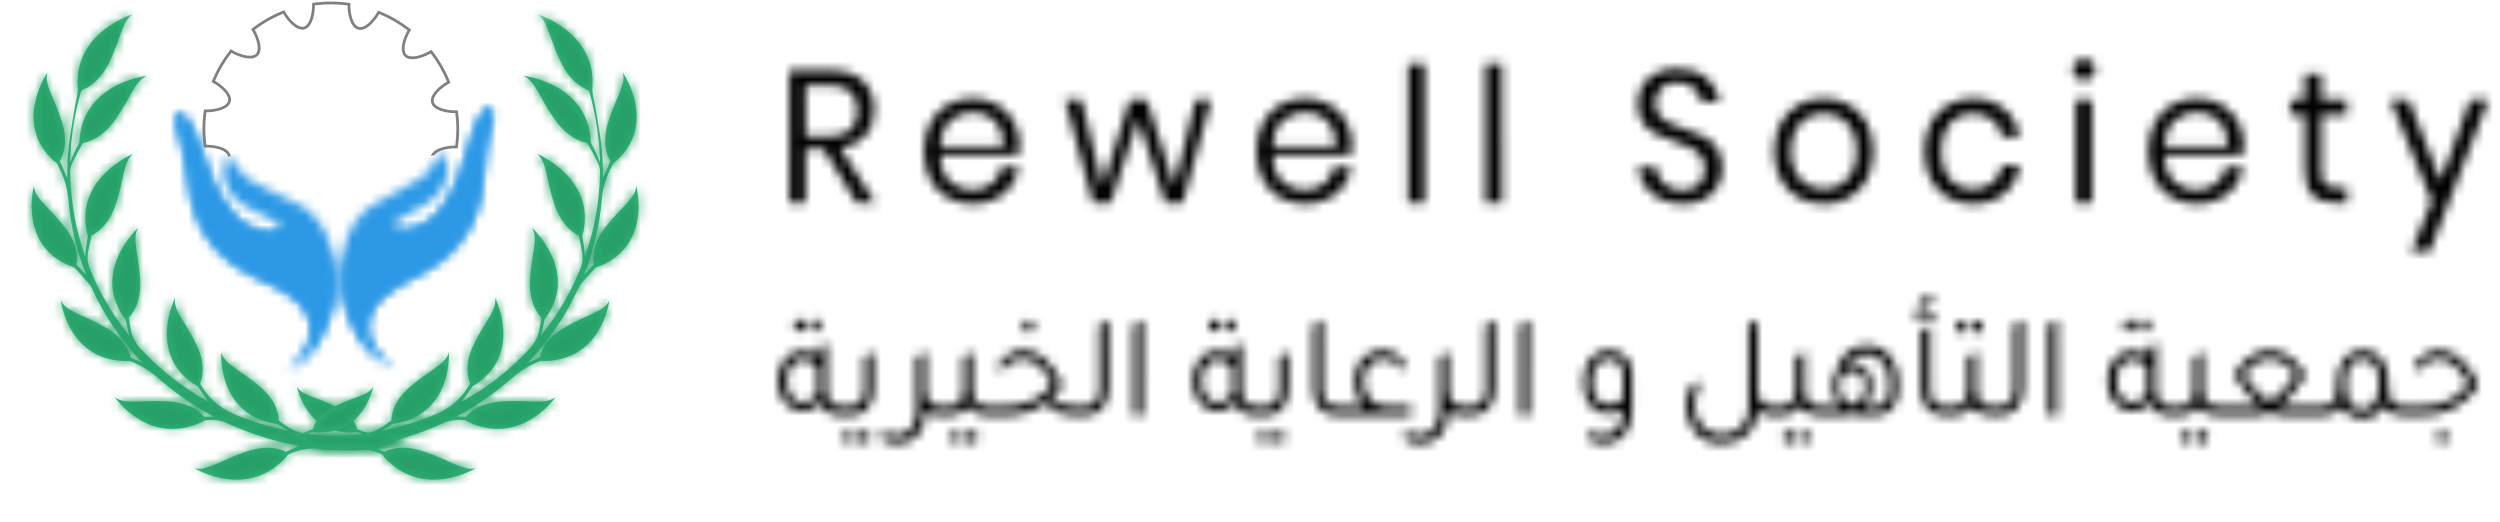 <svg xmlns="http://www.w3.org/2000/svg" xmlns:xlink="http://www.w3.org/1999/xlink" width="278" height="58" viewBox="0 0 278 58">
    <defs>
        <path id="fghr4yko6a" d="M17.638 0.069L44.985 47.075 30.382 55.441 16.258 55.441 0.26 27.944 0.26 6.251 11.05 0.069"/>
        <path id="c03jchgu1c" d="M11.4.107l-.074.05c-1.18.843-1.273 2.6-2.562 5.292l-.057.117C7.674 7.647 6.305 8.34 5.77 8.54l-.052.056-.106.113-.278 1.038-.077.323c-.301 1.293-.55 2.596-.676 3.91l-.06.532-.014.178-.023.356-.066 1.067-.006.488.103-.262c.278-.694.585-1.342.912-1.946l-.002.002.01-.198c.398-6.352 7.217-7.186 7.492-7.217l.009-.001-.075.035c-1.307.64-1.702 2.367-3.435 4.83l-.075.105c-1.481 2.042-3.065 2.419-3.51 2.486l-.072.121c-.522.885-.919 1.677-1.147 2.153l-.043.096c-.122.288-.188.595-.176.902v.005l.02.532.01.328c.048 1.309.216 2.607.431 3.89l.205 1.038.051.26.065.255.13.512.07.293c.1.39.217.775.336 1.158l.18.575.052.168c.037.111.078.22.12.33l.003.01.02-.263c.06-.696.158-1.361.286-1.992l-.001.002-.05-.19c-1.56-6.248 5.076-8.963 5.076-8.963l-.064.056c-1.069.977-.93 2.724-1.863 5.544l-.043.125c-.817 2.351-2.233 3.157-2.643 3.348l-.037.154c-.16.66-.274 1.236-.352 1.681l-.019.118c-.09.629-.018 1.267.244 1.837l.002.004.003.005.417.966.104.241.117.236.232.472.233.472.08.155.17.306.17.307c.112.205.225.41.343.611l.551.895.092.149c.062.098.128.195.195.29l.296.434.218.31c.366.517.746 1.023 1.143 1.515l-.075-.265c-.146-.53-.264-1.05-.354-1.556v.003l-.117-.158c-3.772-5.216 1.512-10.023 1.512-10.023l-.037.069c-.658 1.272.117 2.834.27 5.761l.006.135c.088 2.447-.955 3.68-1.273 3.998l.026.185c.05.365.104.701.157 1.001l.025.129c.165.81.546 1.56 1.114 2.165l.004.005.004.004.241.255c.887.93 1.82 1.818 2.828 2.622l.3.239c1.005.79 2.058 1.52 3.153 2.185l.356.207c.237.136.477.27.719.4l-.177-.217c-.407-.507-.768-1.015-1.09-1.52l.002.003-.17-.104c-5.525-3.44-2.353-9.736-2.353-9.736l-.009.075c-.14 1.403 1.18 2.56 2.427 5.192l.054.117c1.01 2.216.49 3.722.31 4.127l.071.123.071.122.08.132c.814 1.316 2.014 2.366 3.463 2.991l.01.004.012.005.326.14c1.198.5 2.439.906 3.693 1.255l.207.054c.274.075.547.155.827.212l1.042.233.004-.01.006-.015-.244-.14c-.322-.19-.631-.383-.926-.581l.002.001-.2-.03c-6.541-1.04-6.083-7.954-6.083-7.954l.022.074c.428 1.325 2.124 1.879 4.34 3.797l.095.083c1.768 1.578 1.935 3.092 1.937 3.586v.048l.136.1c.27.195.523.372.756.53l.119.08c.639.41 1.365.684 2.135.775l.007.001h.006l.354.045c1.3.156 2.61.249 3.924.235l.418-.006c.696-.013 1.392-.047 2.087-.101l-.254-.068c-.337-.093-.661-.195-.972-.305l.001.002-.166.016c-5.457.466-6.528-5.063-6.528-5.063l.042.066c.623.947 2.092 1.052 4.258 2.122l.103.052c1.797.924 2.213 2.129 2.298 2.473l.149.06c.197.076.384.147.56.211l.127.045c.687.229 1.425.304 2.156.204h.006l.006-.001.4-.06c.503-.076 1.003-.164 1.501-.263l.356.612-2.41 1.381-.068.007c-1.255.125-2.513.173-3.767.162l-.376-.006-.387-.008c-.775-.023-1.547-.08-2.314-.162l-.153-.015c-1.168-.097-2.353.126-3.429.63h.002l-.132.154c-4.394 5.026-10.315 1.4-10.315 1.4l.074.015c1.41.263 2.8-.908 5.688-1.878l.129-.043c2.423-.775 3.878-.138 4.262.071l.156-.065c.512-.218.96-.425 1.33-.604l-.396-.074c-.395-.077-.79-.16-1.184-.243l-1.08-.27-.217-.054c-.286-.077-.568-.17-.853-.25l-.354-.11c-1.294-.408-2.565-.878-3.787-1.447l-.04-.02-.04-.018-.124-.055c-.621-.265-1.302-.376-1.99-.33l-.18.012-.178.01h.003l-.183.094c-6.012 3.01-9.909-2.639-9.909-2.639l.074.051c.747.493 1.722.445 3.107.397l.16-.005c.75-.025 1.619-.044 2.632.022l.136.01c2.506.204 3.566 1.354 3.829 1.697l.195-.002c.32-.005.618-.015.892-.027l-.38-.203c-.634-.343-1.256-.704-1.863-1.086l-.333-.218c-1.105-.731-2.163-1.526-3.167-2.38l-.182-.154-.18-.157-.158-.136c-.85-.722-1.803-1.324-2.846-1.758l-.11-.046-.108-.046-.204.006c-6.669.124-7.493-6.713-7.493-6.713l.037.071c.67 1.218 2.45 1.464 4.997 2.951l.11.065c2.113 1.276 2.516 2.786 2.59 3.213l.164.08c.434.206.83.381 1.172.526l-.294-.312c-.194-.21-.386-.42-.575-.634l-.22-.25c-.872-1.005-1.659-2.077-2.382-3.186l-.292-.453-.097-.15c-.064-.1-.126-.203-.185-.308l-.538-.93-.17-.315c-.11-.212-.218-.425-.33-.636l-.081-.16c-.056-.105-.112-.21-.161-.319l-.225-.488-.058-.12c-.14-.277-.318-.535-.528-.766l-1.404-1.552v.002l-.189-.068C-1.454 25.968.374 19.226.374 19.226l.006.075c.15 1.391 1.692 2.258 3.469 4.573l.077.102C5.38 25.934 5.18 27.5 5.086 27.93l.11.121c.364.4.698.741.98 1.022l-.124-.312-.08-.199c-.102-.267-.185-.542-.28-.812l-.173-.508-.058-.169c-.037-.113-.073-.227-.103-.342l-.083-.295c-.167-.59-.337-1.179-.458-1.781L4.7 24.13l-.059-.262-.045-.265-.18-1.059-.063-.469c-.061-.469-.115-.94-.158-1.411l-.019-.188c-.118-1.063-.408-2.097-.889-3.048l-.115-.232c-.075-.155-.148-.31-.216-.463l-.001-.001-.152-.125c-4.85-4.089-1.08-9.772-.926-10l.005-.007-.02.074c-.34 1.377.795 2.707 1.647 5.495l.037.126c.675 2.341-.053 3.768-.288 4.147l.059.146c.29.724.564 1.317.767 1.734v-.062l-.007-.537.002-.18c.003-.12.01-.24.014-.36l.042-1.076.095-1.075.016-.18c.01-.118.02-.238.034-.357l.075-.536.044-.338c.063-.451.139-.9.226-1.348h-.001l.03-.177c.129-.793.281-1.842.474-2.66l.03-.139c.078-.37.115-.745.091-1.117C4.851 2.079 11.4.107 11.4.107z"/>
        <path id="2bvuniqine" d="M34.162 0.069L41.079 4.032 41.079 34.599 28.953 55.441 14.831 55.441 0.227 47.074 27.574 0.069"/>
        <path id="p75l2onw8g" d="M27.458.268c1.486.586 6.022 2.8 5.688 7.908l-.006.14c-.01.372.04.746.127 1.114l.044.193c.187.852.335 1.895.46 2.646l.063.336c.081.448.151.898.206 1.35l.075.536.019.178c.01.12.02.239.032.358l.095 1.075.042 1.077.006.18c.006.12.012.24.01.359l-.007.538v.06l.041-.085c.212-.44.491-1.053.784-1.794l-.013-.021c-.252-.416-.963-1.878-.237-4.251l.045-.148c.862-2.737 1.975-4.043 1.58-5.422.082.12 4.06 5.994-1.072 10.134v-.002l-.106.231c-.072.155-.147.31-.226.466l-.083.169c-.458.96-.727 2-.825 3.066l-.046.472c-.05.47-.11.94-.175 1.41l-.18 1.058-.045.265-.059.261-.117.524-.064.3c-.136.598-.312 1.185-.477 1.776l-.048.173c-.035.114-.074.227-.113.34l-.172.507-.07.203c-.091.271-.177.544-.29.807l-.125.312.086-.086c.293-.292.635-.647 1.005-1.057l-.005-.023c-.097-.468-.271-2.06 1.242-4.033l.094-.122c1.768-2.264 3.28-3.115 3.38-4.526.037.137 1.802 6.902-4.523 9.075v-.002l-1.404 1.552-.088.1c-.2.24-.368.504-.497.787l-.226.488-.078.16c-.054.107-.11.211-.164.318l-.165.318c-.11.212-.219.425-.334.634l-.54.93-.09.155c-.06.102-.125.203-.19.303l-.292.453-.198.299c-.73 1.094-1.525 2.15-2.404 3.136l-.286.32c-.192.21-.386.42-.583.626l.13-.055c.356-.153.762-.336 1.206-.55l.004-.023c.085-.464.523-1.988 2.695-3.256l.146-.084c2.517-1.44 4.261-1.68 4.889-2.938-.018.14-.91 6.973-7.696 6.707l-.11.047-.11.046-.194.083c-1.031.454-1.972 1.074-2.81 1.811l-.18.156-.181.155-.303.254c-1.015.842-2.083 1.625-3.198 2.343l-.366.227c-.613.373-1.24.727-1.877 1.063l.167.007c.284.01.592.018.92.022l.016-.02c.291-.371 1.39-1.518 3.95-1.687l.214-.013c.992-.055 1.843-.03 2.577-.005l.137.005c1.359.048 2.313.077 3.044-.452-.08.114-4.037 5.732-10.091 2.545h.002l-.178-.01-.18-.011-.137-.008c-.687-.026-1.363.107-1.976.392l-.04.018-.04.019-.335.153c-1.23.552-2.508 1.007-3.806 1.404l-.214.062c-.284.085-.566.175-.856.243l-1.08.27-.395.082c-.395.082-.79.163-1.186.234l.113.055c.387.184.848.395 1.373.615l.021-.011c.423-.225 1.913-.843 4.37-.018l.15.051c2.836.977 4.202 2.126 5.613 1.812-.12.073-6.085 3.648-10.448-1.554h.002l-.14-.064c-1.086-.48-2.275-.676-3.441-.55l-.384.039c-.77.073-1.542.12-2.318.131l-.42.006h-.083L.227 47.074l.175-.3c.327-.047.648-.128.958-.241l.134-.05c.181-.067.373-.141.574-.222l.006-.02c.097-.376.546-1.592 2.396-2.505l.146-.071c2.133-1.027 3.568-1.13 4.153-2.117-.022.112-1.149 5.636-6.694 5.047l.002-.001-.236.08c-.318.106-.648.204-.99.293l.416.03c.695.046 1.392.072 2.088.077h.358c1.314-.005 2.623-.112 3.92-.28h.007l.006-.001.144-.02c.764-.114 1.483-.408 2.11-.835l.119-.08c.24-.165.5-.349.773-.55v-.024c-.002-.474.144-2.058 2.032-3.693l.123-.105c2.197-1.869 3.859-2.412 4.24-3.767.009.14.4 7.064-6.284 7.985l.002-.002-.224.148c-.302.196-.617.388-.946.573l.004.01.006.015 1.043-.232.208-.047c.277-.067.55-.15.825-.22l.342-.096c1.252-.36 2.487-.78 3.677-1.298l.011-.005.011-.005.145-.064c1.432-.653 2.61-1.725 3.398-3.059l.071-.121.072-.124-.01-.022c-.192-.444-.69-1.981.373-4.221l.067-.14c1.25-2.58 2.545-3.715 2.351-5.127.064.128 3.18 6.457-2.522 9.839v-.002l-.14.216c-.332.506-.706 1.015-1.125 1.521l.36-.198c.24-.133.478-.27.714-.41l.327-.201c1.087-.68 2.131-1.422 3.126-2.222l.273-.222c.994-.82 1.918-1.717 2.796-2.655l.004-.005.005-.005.088-.096c.548-.62.907-1.38 1.05-2.198l.023-.133c.055-.316.109-.67.16-1.053l-.018-.018c-.344-.35-1.38-1.624-1.249-4.115l.009-.158c.175-2.878.935-4.41.224-5.672l.007.006c.205.19 5.305 5.005 1.389 10.175v-.003l-.048.255c-.099.51-.226 1.034-.382 1.567l.236-.297c.391-.498.766-1.008 1.125-1.529l.297-.433.099-.144c.065-.097.128-.196.187-.296l.552-.895.173-.304.339-.613.085-.153c.057-.102.114-.204.166-.309l.232-.471.233-.472.116-.236.105-.242.417-.965.004-.01.047-.107c.239-.579.29-1.22.178-1.848l-.018-.104c-.084-.465-.205-1.057-.371-1.731l-.023-.01c-.444-.212-1.867-1.057-2.663-3.463l-.053-.164c-.892-2.778-.757-4.489-1.874-5.436.135.056 6.753 2.835 5.026 9.154V24.8l.046.238c.12.64.209 1.312.26 2.016l.003-.009.061-.165c.04-.11.078-.22.11-.333l.09-.288c.18-.575.362-1.15.497-1.739l.129-.511.065-.257.052-.258.204-1.038.053-.321c.206-1.287.36-2.586.388-3.897l.02-.532V17.7l.002-.102c-.005-.307-.086-.612-.22-.895l-.033-.067c-.243-.505-.654-1.315-1.186-2.207l-.024-.004c-.483-.078-2.085-.489-3.562-2.588l-.097-.139c-1.683-2.434-2.07-4.128-3.412-4.725.144.015 7.241.816 7.51 7.416l-.002-.002.122.229c.322.614.623 1.274.893 1.979l-.006-.489-.066-1.067-.011-.178c-.007-.118-.014-.237-.025-.356l-.06-.532-.034-.328c-.146-1.312-.41-2.613-.72-3.904l-.277-1.038-.052-.056-.106-.114-.03-.011c-.567-.22-1.946-.946-2.966-3.078-1.169-2.44-1.354-4.112-2.257-5.03l.084-.146z"/>
        <path id="wx4faayi3i" d="M16.022.602c-.155.313-.763.846-1.44 3.316-.678 2.47-1.51 5.252-3.276 7.552-1.766 2.301-4.313 2.244-4.313 2.244-2.364-.592 1.076-1.827 2.715-2.894 2.655-1.671 2.402-3.837 2.402-3.837-.044-2.56-1.148-1.655-1.655-.57-.507 1.085-1.636 1.851-3.834 2.944-2.196 1.092-3.574 2.042-3.574 2.042C-.984 14.805.548 21.671.548 21.671c1.799 6.39 5.387 7.127 5.387 7.127-3.411-2.478-2.623-5.109-2.623-5.109.468-2.077 2.149-3.295 6.214-5.35 5.704-3.125 6.407-8.167 6.586-11.049.18-2.883.943-5.653.943-5.653.21-1.183-.013-1.517-.307-1.517-.29 0-.65.328-.726.482z"/>
        <path id="iosriq0jnk" d="M16.022.602c-.155.313-.763.846-1.44 3.316-.678 2.47-1.51 5.252-3.276 7.552-1.766 2.301-4.313 2.244-4.313 2.244C4.629 13.122-1.25 15.28.548 21.67c1.799 6.39 5.387 7.127 5.387 7.127-3.411-2.478-2.623-5.109-2.623-5.109.468-2.077 2.149-3.295 6.214-5.35 5.704-3.125 6.407-8.167 6.586-11.049.18-2.883.943-5.653.943-5.653.21-1.183-.013-1.517-.307-1.517-.29 0-.65.328-.726.482z"/>
        <path id="l08ut8ehum" d="M.192 1.678s.9 2.76 1.22 5.668c.32 2.907 1.268 7.97 7.125 10.808 4.166 1.852 5.906 2.989 6.475 5.065 0 0 .918 2.619-2.373 5.318 0 0 3.552-.948 5.038-7.517 0 0 1.197-7.035-3-10.253 0 0-1.425-.885-3.674-1.866-2.251-.981-3.417-1.692-3.977-2.764-.561-1.069-1.709-1.921-1.627.672 0 0-.148 2.207 2.59 3.748 1.69.987 5.19 2.042 2.855 2.774 0 0-2.544.203-4.423-2.026-1.877-2.229-2.846-4.997-3.644-7.459C1.98 1.386 1.345.88 1.175.572 1.093.424.734.125.447.125c-.305 0-.53.338-.255 1.553z"/>
        <path id="s3sr441pbo" d="M.213 1.603s.9 2.76 1.22 5.669c.32 2.906 1.269 7.969 7.125 10.808 4.166 1.852 5.907 2.988 6.476 5.064 0 0 .917 2.619-2.374 5.318 0 0 3.552-.947 5.039-7.516 1.486-6.57-4.5-8.421-6.833-7.69 0 0-2.545.204-4.423-2.026C4.565 9.002 3.596 6.233 2.8 3.773 2 1.31 1.367.806 1.197.499 1.114.349.755.05.468.05.163.05-.06.388.213 1.603z"/>
        <path id="tc8pnweirq" d="M143.139.522c-.227.216-.34.498-.34.845 0 .348.113.63.34.845.226.215.525.322.899.322.373 0 .672-.107.899-.322.226-.215.34-.497.34-.845 0-.347-.114-.629-.34-.845-.227-.216-.526-.323-.9-.323-.373 0-.672.107-.898.323zm-65.644 15.65h1.819V.742h-1.819v15.43zm-8.605 0h1.82V.742h-1.82v15.43zM96.472 1.763c-.66.32-1.165.771-1.519 1.356-.353.583-.53 1.258-.53 2.023 0 .89.19 1.605.57 2.148.38.541.84.948 1.379 1.218.54.272 1.256.56 2.149.866.759.25 1.358.483 1.798.7.44.215.81.51 1.11.885.3.376.449.861.449 1.46 0 .695-.213 1.264-.64 1.71-.426.445-1.039.666-1.838.666-.613 0-1.136-.127-1.569-.385-.433-.257-.766-.584-1-.98-.232-.396-.369-.802-.408-1.22h-1.94c.067.793.317 1.497.75 2.117.433.618 1.013 1.105 1.739 1.459.726.355 1.555.532 2.488.532.959 0 1.765-.188 2.418-.564.652-.374 1.14-.861 1.459-1.458.32-.599.48-1.245.48-1.94 0-.931-.194-1.679-.58-2.241-.387-.564-.856-.984-1.41-1.262-.552-.278-1.282-.57-2.187-.875-.746-.251-1.332-.477-1.759-.678-.426-.202-.782-.48-1.069-.834-.287-.355-.43-.817-.43-1.387 0-.724.22-1.282.66-1.68.44-.395 1.026-.593 1.758-.593.8 0 1.433.222 1.899.667.466.445.752.959.859 1.544h1.958c-.133-1.085-.606-1.978-1.418-2.68-.813-.702-1.912-1.053-3.298-1.053-.892 0-1.668.16-2.328.48zM.062 1.471v14.7h1.817v-6.004h1.979l3.677 6.005h2.058l-3.837-6.067c1.213-.182 2.139-.637 2.778-1.367.64-.73.96-1.692.96-2.888 0-1.32-.4-2.38-1.2-3.18-.799-.799-1.998-1.199-3.597-1.199H.061zm1.817 1.648h2.659c2.064 0 3.097.945 3.097 2.836 0 1.89-1.033 2.835-3.097 2.835H1.879V3.12zM168.6 1.868v2.856h-1.638v1.648h1.638v6.172c0 1.306.277 2.237.83 2.794.553.556 1.389.834 2.508.834h1.359v-1.668h-1.12c-.639 0-1.089-.135-1.349-.407-.26-.271-.389-.775-.389-1.511V6.372h2.837V4.724h-2.837V1.868H168.6zm-14.819 3.42c-.813.471-1.449 1.153-1.909 2.043-.46.89-.689 1.932-.689 3.128 0 1.194.23 2.234.69 3.117.46.883 1.095 1.56 1.908 2.032.812.474 1.745.71 2.798.71.919 0 1.745-.174 2.478-.522.732-.347 1.329-.834 1.788-1.459.46-.625.756-1.334.89-2.126h-1.939c-.133.777-.496 1.4-1.089 1.865-.593.466-1.329.699-2.208.699-.973 0-1.795-.326-2.468-.98-.673-.653-1.03-1.633-1.07-2.94h8.774c.053-.292.08-.64.08-1.043 0-.96-.21-1.834-.63-2.627-.42-.792-1.026-1.426-1.818-1.897-.793-.473-1.723-.71-2.788-.71-1.053 0-1.986.237-2.798.71zm.28 1.803c.679-.647 1.519-.97 2.518-.97.626 0 1.205.14 1.738.417.533.278.953.703 1.26 1.272.306.57.44 1.28.399 2.127h-7.014c.053-1.251.42-2.2 1.099-2.846zm-25.162-1.803c-.813.471-1.45 1.153-1.909 2.043-.46.89-.69 1.932-.69 3.128 0 1.194.23 2.234.69 3.117.46.883 1.096 1.56 1.909 2.032.812.474 1.745.71 2.797.71 1.4 0 2.558-.386 3.478-1.157.92-.771 1.485-1.817 1.698-3.139h-1.919c-.132.82-.496 1.467-1.089 1.94-.592.473-1.328.71-2.208.71-.639 0-1.222-.154-1.748-.46-.527-.306-.95-.775-1.27-1.408-.319-.632-.479-1.414-.479-2.345 0-.931.16-1.714.48-2.346.32-.633.742-1.102 1.269-1.408.526-.306 1.109-.458 1.748-.458.88 0 1.616.232 2.208.698.593.465.957 1.11 1.09 1.929h1.918c-.213-1.307-.779-2.35-1.698-3.128-.92-.778-2.078-1.168-3.478-1.168-1.052 0-1.985.237-2.797.71zm-16.628 0c-.833.471-1.489 1.153-1.968 2.043-.48.89-.72 1.932-.72 3.128 0 1.194.24 2.234.72 3.117s1.135 1.56 1.968 2.032c.832.474 1.775.71 2.828.71 1.052 0 1.994-.236 2.827-.71.833-.471 1.485-1.149 1.959-2.032.473-.883.709-1.923.709-3.117 0-1.196-.236-2.238-.71-3.128-.473-.89-1.125-1.572-1.958-2.043-.833-.473-1.775-.71-2.827-.71-1.053 0-1.996.237-2.828.71zm1.02 8.903c-.554-.306-1-.775-1.34-1.408-.34-.632-.51-1.407-.51-2.324 0-.931.17-1.714.51-2.346.34-.633.786-1.102 1.34-1.408.552-.306 1.155-.458 1.808-.458.652 0 1.255.152 1.808.458.553.306.999.775 1.339 1.408.34.632.51 1.415.51 2.346 0 .917-.17 1.692-.51 2.324-.34.633-.786 1.102-1.339 1.408-.553.306-1.156.458-1.808.458-.653 0-1.256-.152-1.809-.458zM54.61 5.288c-.813.471-1.449 1.153-1.908 2.043-.46.89-.69 1.932-.69 3.128 0 1.194.23 2.234.69 3.117.46.883 1.095 1.56 1.908 2.032.812.474 1.745.71 2.797.71.92 0 1.746-.174 2.479-.522.732-.347 1.328-.834 1.788-1.459.46-.625.756-1.334.89-2.126h-1.94c-.132.777-.496 1.4-1.088 1.865-.593.466-1.329.699-2.208.699-.973 0-1.796-.326-2.469-.98-.672-.653-1.028-1.633-1.069-2.94h8.773c.054-.292.08-.64.08-1.043 0-.96-.21-1.834-.63-2.627-.419-.792-1.025-1.426-1.818-1.897-.793-.473-1.722-.71-2.788-.71-1.052 0-1.985.237-2.797.71zm.28 1.803c.68-.647 1.518-.97 2.517-.97.627 0 1.206.14 1.74.417.532.278.952.703 1.258 1.272.306.57.44 1.28.4 2.127H53.79c.054-1.251.42-2.2 1.1-2.846zM17.637 5.288c-.813.471-1.448 1.153-1.908 2.043-.46.89-.69 1.932-.69 3.128 0 1.194.23 2.234.69 3.117.46.883 1.095 1.56 1.908 2.032.813.474 1.746.71 2.798.71.92 0 1.745-.174 2.478-.522.733-.347 1.329-.834 1.788-1.459.46-.625.756-1.334.89-2.126h-1.939c-.133.777-.496 1.4-1.089 1.865-.593.466-1.329.699-2.208.699-.972 0-1.795-.326-2.468-.98-.673-.653-1.029-1.633-1.07-2.94h8.773c.054-.292.08-.64.08-1.043 0-.96-.21-1.834-.629-2.627-.42-.792-1.026-1.426-1.818-1.897-.793-.473-1.722-.71-2.788-.71-1.052 0-1.985.237-2.798.71zm.28 1.803c.68-.647 1.518-.97 2.518-.97.626 0 1.206.14 1.738.417.533.278.953.703 1.26 1.272.306.57.44 1.28.4 2.127h-7.015c.053-1.251.42-2.2 1.1-2.846zm169.078-2.367l-3.297 9.008-3.557-9.008h-2.038l4.617 11.26-2.28 5.61h2.06l6.514-16.87h-2.019zm-43.878 11.448h1.82V4.724h-1.82v11.448zM45.247 4.724l-2.358 9.613-3.057-9.613h-1.9l-3.036 9.634-2.339-9.634H30.72l3.118 11.448h1.978l3.037-9.32 3.018 9.32h1.958l3.158-11.448h-1.739z"/>
        <path id="v1owag9cas" d="M127.151.62c-.22.23-.331.5-.331.808 0 .21.05.407.154.595h-.386l-.292.578h2.373l.294-.578h-1.357c-.144-.188-.216-.375-.216-.561 0-.166.057-.303.17-.414.113-.11.257-.165.432-.165.195 0 .39.078.585.231v-.61c-.215-.154-.437-.231-.663-.231-.287 0-.542.115-.763.346zm24.26 2.839c0 .462.21.693.632.693.4 0 .6-.231.6-.693 0-.44-.2-.66-.6-.66-.422 0-.633.22-.633.66zm-1.758 0c0 .462.21.693.632.693.4 0 .6-.231.6-.693 0-.44-.2-.66-.6-.66-.422 0-.632.22-.632.66zm-99.966 0c0 .462.211.693.632.693.401 0 .601-.231.601-.693 0-.44-.2-.66-.6-.66-.422 0-.633.22-.633.66zm-1.757 0c0 .462.21.693.632.693.4 0 .601-.231.601-.693 0-.44-.2-.66-.601-.66-.421 0-.632.22-.632.66zm-44.371 0c0 .462.21.693.632.693.401 0 .601-.231.601-.693 0-.44-.2-.66-.6-.66-.423 0-.633.22-.633.66zm-1.758 0c0 .462.21.693.632.693.4 0 .601-.231.601-.693 0-.44-.2-.66-.6-.66-.422 0-.633.22-.633.66zm139.495-.05v10.07h1.034V2.831l-1.034.578zm-3.807 0v7.1c0 1.298-.586 1.947-1.758 1.947h-.663c-1.13 0-1.696-.627-1.696-1.882v-4.16l-1.033.578v3.582c0 1.255-.565 1.882-1.696 1.882h-.771c-1.13 0-1.695-.627-1.695-1.882V3.49l-1.034.578v6.538c0 .792.196 1.447.586 1.965.473.605 1.146.907 2.02.907h1.018c.914 0 1.613-.336 2.096-1.006.463.67 1.157 1.006 2.082 1.006h.894c.79 0 1.429-.247 1.912-.743.514-.538.77-1.276.77-2.211V2.83l-1.032.578zm-29.524 0v9.18c0 .847-.232 1.534-.694 2.063-.545.638-1.31.957-2.297.957-.853 0-1.558-.292-2.113-.875-.585-.616-.878-1.408-.878-2.377 0-.946.252-1.816.755-2.608l-1.018.247c-.452.66-.678 1.47-.678 2.427 0 1.056.283 1.965.848 2.724.72.98 1.748 1.469 3.084 1.469 1.079 0 1.973-.303 2.682-.907.792-.672 1.228-1.591 1.31-2.757.443.351.993.527 1.65.527h1.018c.914 0 1.614-.336 2.097-1.006.462.67 1.155 1.006 2.08 1.006h2.715c.338 0 .662-.054.97-.165.309.111.643.165 1.003.165h1.526c.75 0 1.351-.22 1.804-.66.534-.517.802-1.244.802-2.179V9.7c0-1.156-.324-2.107-.972-2.856-.688-.781-1.552-1.172-2.59-1.172-.812 0-1.518.266-2.12.8-.601.535-1.01 1.258-1.225 2.171-.278.44-.416.98-.416 1.619 0 .868.277 1.601.832 2.195h-2.205c-1.13 0-1.696-.627-1.696-1.882v-4.16l-1.032.578v3.582c0 1.255-.566 1.882-1.697 1.882h-.77c-1.172 0-1.758-.611-1.758-1.832V2.831l-1.017.578zm13.058 3.269c.648 0 1.213.225 1.696.677.596.572.894 1.353.894 2.344v.81c0 1.298-.555 1.947-1.665 1.947h-1.08c.556-.594.834-1.327.834-2.195 0-.771-.2-1.39-.602-1.858-.4-.468-.93-.701-1.588-.701-.154 0-.308.016-.463.049.453-.715 1.11-1.073 1.974-1.073zm-2.93 3.55c0-.53.13-.947.386-1.255.257-.309.601-.462 1.033-.462.432 0 .773.156 1.025.47.252.314.378.73.378 1.247 0 1.056-.468 1.749-1.403 2.08-.945-.331-1.419-1.024-1.419-2.08zM82.541 3.409v10.07h1.033V2.831l-1.033.578zm-3.808 0v7.1c0 1.298-.586 1.947-1.758 1.947h-.662c-1.13 0-1.696-.627-1.696-1.882v-4.16l-.015.016v-.016l-1.018.578v5.762c0 1.265-.36 2.13-1.08 2.591-.328.209-.709.313-1.14.313-.545 0-1.08-.153-1.603-.461v.973c.554.308 1.13.463 1.726.463.37 0 .72-.061 1.049-.182 1.294-.485 1.983-1.64 2.066-3.467.42.33.95.495 1.588.495h.894c.791 0 1.429-.247 1.912-.743.513-.538.77-1.276.77-2.211V2.83l-1.033.578zm-19.163 0v7.198c0 .792.195 1.447.586 1.965.472.605 1.145.907 2.019.907h8.248v-1.023H67.71c-.76 0-1.367-.248-1.82-.743-.472-.506-.709-1.183-.709-2.03 0-.738.193-1.332.579-1.783.385-.452.886-.677 1.503-.677h.046c.966 0 1.757.472 2.375 1.42v-1.09c-.597-.892-1.424-1.337-2.483-1.337-.76.011-1.423.275-1.989.792-.709.649-1.063 1.53-1.063 2.642 0 1.166.324 2.101.971 2.806h-2.822c-1.13 0-1.696-.627-1.696-1.882V2.83l-1.032.578zm-19.997 0v10.07h1.033V2.831l-1.033.578zm-3.808 0v7.1c0 1.298-.585 1.947-1.757 1.947h-.664c-.729 0-1.302-.068-1.718-.206-.416-.138-.79-.377-1.118-.719.36-.319.7-.698 1.018-1.138v-.677c-1.183-2.334-2.58-3.5-4.194-3.5h-.03c-.915 0-1.794.445-2.637 1.337v1.09c.843-.958 1.706-1.437 2.59-1.437 1.295 0 2.4.936 3.315 2.807-1.254 1.628-3.002 2.443-5.242 2.443H23.37c-1.13 0-1.695-.627-1.695-1.882v-4.16l-1.033.578v3.582c0 1.255-.565 1.882-1.696 1.882h-.771c-1.13 0-1.695-.627-1.695-1.882v-4.16l-.016.016v-.016l-1.017.578v5.762c0 1.265-.36 2.13-1.08 2.591-.329.209-.709.313-1.14.313-.545 0-1.08-.153-1.604-.461v.973c.555.308 1.13.463 1.727.463.37 0 .72-.061 1.048-.182 1.295-.485 1.984-1.64 2.066-3.467.421.33.95.495 1.588.495h1.018c.914 0 1.613-.336 2.096-1.006.463.67 1.157 1.006 2.082 1.006h2.065c1.727 0 3.248-.473 4.564-1.419.432.528.902.897 1.41 1.106.51.209 1.19.313 2.044.313h.786c.792 0 1.428-.247 1.911-.743.515-.538.771-1.276.771-2.211V2.83l-1.033.578zm-8.48.133c0 .461.211.693.633.693.4 0 .601-.232.601-.693 0-.441-.2-.662-.601-.662-.422 0-.632.221-.632.662zm105.517.065c0 .452.205.678.617.678.41 0 .616-.226.616-.678 0-.451-.206-.676-.616-.676-.412 0-.617.225-.617.676zm-1.758 0c0 .452.206.678.617.678.41 0 .616-.226.616-.678 0-.451-.205-.676-.616-.676-.411 0-.617.225-.617.676zm21.245 2.395v.89c-.452-.418-1.012-.627-1.68-.627-.74 0-1.363.281-1.866.842-.575.639-.864 1.486-.864 2.543 0 .902.217 1.656.648 2.26.514.716 1.213 1.074 2.097 1.074.781 0 1.439-.297 1.973-.891.432.924 1.198 1.386 2.297 1.386h1.018c.915 0 1.614-.336 2.097-1.006.462.67 1.156 1.006 2.081 1.006h4.148c.555 0 1.125-.126 1.71-.38.576.254 1.142.38 1.696.38h4.163c.936 0 1.64-.34 2.113-1.023.503.903 1.285 1.354 2.343 1.354 1.048 0 1.83-.457 2.343-1.37.463.693 1.162 1.04 2.097 1.04h2.066c2.642 0 4.712-1.03 6.213-3.087v-.677c-1.182-2.334-2.58-3.5-4.193-3.5h-.03c-.916 0-1.794.445-2.638 1.337v1.09c.844-.958 1.707-1.437 2.59-1.437 1.296 0 2.4.936 3.315 2.807-1.253 1.628-3.001 2.443-5.242 2.443h-1.942c-1.141 0-1.712-.627-1.712-1.882v-.561c0-1.101-.22-1.982-.662-2.642-.504-.77-1.239-1.155-2.205-1.155-.843 0-1.516.297-2.02.89-.576.672-.863 1.64-.863 2.907v.56c0 1.256-.565 1.883-1.696 1.883h-3.977c-.206 0-.412-.016-.617-.05.801-.627 1.68-1.661 2.636-3.103v-.644c-1.09-1.629-2.354-2.443-3.793-2.443-1.449 0-2.708.804-3.777 2.41v.677c.956 1.442 1.84 2.476 2.652 3.104-.216.033-.427.049-.632.049h-3.963c-1.13 0-1.695-.627-1.695-1.882v-4.16l-1.033.578v3.582c0 1.255-.566 1.882-1.696 1.882h-.756c-1.14 0-1.711-.627-1.711-1.882v-5.15l-1.033.578zm22.123 3.994c0-1.849.617-2.773 1.851-2.773 1.223 0 1.835.924 1.835 2.773 0 .858-.165 1.539-.494 2.039-.329.501-.776.751-1.34.751-1.235 0-1.852-.93-1.852-2.79zM163.05 8.973c.843-1.166 1.789-1.75 2.837-1.75h.046c1.11 0 2.077.578 2.899 1.733-1.1 1.552-2.066 2.558-2.899 3.021-.842-.463-1.804-1.464-2.883-3.004zm-13.667 2.41c-.324-.43-.486-1.001-.486-1.717 0-.704.162-1.28.486-1.726.324-.445.742-.668 1.256-.668.648 0 1.198.292 1.65.875v2.46c0 .12.01.28.03.479-.441.627-.996.94-1.664.94-.525 0-.948-.214-1.272-.643zM50.566 6.002v.89c-.452-.418-1.013-.627-1.68-.627-.74 0-1.362.281-1.866.842-.575.639-.864 1.486-.864 2.543 0 .902.217 1.656.648 2.26.514.716 1.213 1.074 2.097 1.074.781 0 1.439-.297 1.973-.891.432.924 1.198 1.386 2.298 1.386h1.017c.77 0 1.387-.236 1.85-.71.504-.517.755-1.238.755-2.162V6.414l-1.032.578v3.582c0 1.255-.566 1.882-1.697 1.882h-.755c-1.14 0-1.711-.627-1.711-1.882v-5.15l-1.033.578zm-2.907 5.381c-.323-.43-.484-1.001-.484-1.717 0-.704.16-1.28.484-1.726.325-.445.743-.668 1.258-.668.647 0 1.197.292 1.649.875v2.46c0 .12.01.28.03.479-.441.627-.996.94-1.664.94-.524 0-.948-.214-1.273-.643zM4.438 6.002v.89c-.453-.418-1.013-.627-1.681-.627-.74 0-1.362.281-1.865.842C.316 7.746.028 8.593.028 9.65c0 .902.216 1.656.648 2.26.514.716 1.212 1.074 2.097 1.074.78 0 1.438-.297 1.973-.891.431.924 1.198 1.386 2.297 1.386h1.018c.77 0 1.387-.236 1.85-.71.504-.517.755-1.238.755-2.162V6.414l-1.033.578v3.582c0 1.255-.565 1.882-1.695 1.882h-.756c-1.141 0-1.711-.627-1.711-1.882v-5.15l-1.033.578zM1.53 11.383c-.323-.43-.485-1.001-.485-1.717 0-.704.162-1.28.485-1.726.324-.445.743-.668 1.257-.668.647 0 1.197.292 1.65.875v2.46c0 .12.01.28.03.479-.442.627-.996.94-1.665.94-.524 0-.948-.214-1.272-.643zm88.92-4.31c-.576.65-.864 1.553-.864 2.709 0 .957.216 1.75.648 2.377.503.737 1.202 1.106 2.096 1.106.679 0 1.233-.132 1.665-.396-.03 1.265-.406 2.091-1.125 2.476-.319.198-.689.297-1.11.297-.524 0-1.054-.154-1.588-.462v.974c.565.309 1.146.462 1.742.462.288 0 .555-.038.802-.115.74-.188 1.31-.614 1.711-1.28.4-.666.601-1.51.601-2.534V9.055c0-.826-.2-1.485-.601-1.981-.462-.572-1.12-.858-1.973-.858-.833 0-1.5.286-2.004.858zm.616 4.533c-.318-.456-.478-1.07-.478-1.842 0-.791.167-1.413.501-1.864.335-.452.79-.677 1.365-.677 1.028 0 1.541.644 1.541 1.931v2.41c-.277.484-.822.726-1.634.726-.545 0-.976-.227-1.295-.684zm93.429 4.268c0 .461.21.693.632.693.4 0 .601-.232.601-.693 0-.44-.2-.661-.601-.661-.421 0-.632.22-.632.66zm-26.641.016c0 .45.205.677.616.677.412 0 .617-.226.617-.677 0-.451-.205-.677-.617-.677-.41 0-.616.226-.616.677zm-1.758 0c0 .45.206.677.617.677.41 0 .617-.226.617-.677 0-.451-.206-.677-.617-.677-.411 0-.617.226-.617.677zm-42.52 0c0 .45.205.677.616.677.41 0 .617-.226.617-.677 0-.451-.206-.677-.617-.677-.411 0-.617.226-.617.677zm-1.758 0c0 .45.205.677.616.677.411 0 .617-.226.617-.677 0-.451-.206-.677-.617-.677-.41 0-.616.226-.616.677zm-56.659-.016c0 .461.211.693.632.693.401 0 .601-.232.601-.693 0-.44-.2-.661-.6-.661-.422 0-.633.22-.633.66zm-1.757 0c0 .461.21.693.632.693.4 0 .601-.232.601-.693 0-.44-.2-.661-.601-.661-.421 0-.632.22-.632.66zm-32.392.016c0 .45.206.677.617.677.41 0 .617-.226.617-.677 0-.451-.206-.677-.617-.677-.411 0-.617.226-.617.677zm-1.758 0c0 .45.206.677.617.677.411 0 .617-.226.617-.677 0-.451-.206-.677-.617-.677-.41 0-.617.226-.617.677zm-10.22-.016c0 .461.21.693.631.693.401 0 .601-.232.601-.693 0-.44-.2-.661-.6-.661-.422 0-.633.22-.633.66zm-1.759 0c0 .461.211.693.632.693.401 0 .602-.232.602-.693 0-.44-.2-.661-.602-.661-.42 0-.632.22-.632.66z"/>
    </defs>
    <g fill="none" fill-rule="evenodd">
        <g>
            <g>
                <g>
                    <g transform="translate(-137 -313) translate(137 313) translate(0 1.459)">
                        <mask id="l3kqci075b" fill="#fff">
                            <use xlink:href="#fghr4yko6a"/>
                        </mask>
                        <path fill="#32B67A" d="M18.736 43.185c2.604.173 3.697 1.357 3.965 1.707.394-.004.758-.015 1.088-.029-.765-.403-1.515-.83-2.244-1.29-1.227-.79-2.396-1.658-3.5-2.596-.122-.103-.243-.207-.362-.312-.89-.782-1.896-1.433-3.004-1.894l-.221-.093h.002c-6.855.27-7.696-6.706-7.696-6.706.64 1.28 2.438 1.506 5.034 3.022 2.21 1.29 2.624 2.844 2.699 3.278.5.242.952.443 1.337.606-.296-.31-.586-.626-.87-.946-.959-1.076-1.818-2.235-2.602-3.436l-.291-.452c-.099-.15-.194-.302-.281-.458l-.54-.93c-.172-.315-.332-.636-.498-.952-.08-.16-.169-.316-.244-.479l-.224-.488c-.149-.323-.346-.622-.586-.887l-1.404-1.552v.002c-6.389-2.195-4.523-9.075-4.523-9.075.102 1.437 1.667 2.292 3.475 4.65 1.538 2.005 1.332 3.618 1.236 4.055.407.45.78.834 1.091 1.143l-.124-.312c-.142-.33-.241-.674-.36-1.01l-.173-.509c-.058-.169-.116-.338-.16-.511-.193-.69-.4-1.374-.542-2.077l-.117-.523-.06-.262-.044-.265-.18-1.058c-.088-.625-.164-1.252-.221-1.881-.103-1.129-.399-2.23-.908-3.236-.118-.233-.229-.466-.332-.696v.002C1.168 12.553 5.28 6.6 5.28 6.6c-.4 1.403.76 2.73 1.627 5.57.738 2.415-.012 3.886-.251 4.271.313.791.61 1.436.826 1.88l-.001-.06-.007-.539c-.002-.179.012-.359.017-.538l.041-1.077.096-1.075c.017-.18.03-.359.05-.537l.075-.536c.069-.564.161-1.126.27-1.686H8.02c.135-.808.296-1.956.504-2.838.098-.414.148-.836.121-1.255-.398-6.102 6.15-8.074 6.15-8.074-1.25.822-1.32 2.595-2.635 5.342-1.039 2.172-2.45 2.886-2.996 3.09l-.157.17-.278 1.037c-.336 1.398-.618 2.81-.753 4.232l-.061.533c-.015.178-.024.356-.036.534l-.066 1.067-.006.488c.304-.793.647-1.529 1.015-2.208l-.002.002c.272-6.666 7.51-7.416 7.51-7.416-1.367.61-1.743 2.356-3.509 4.864-1.502 2.135-3.133 2.524-3.586 2.592-.556.933-.98 1.776-1.218 2.275-.15.314-.233.656-.22.997v.005l.021.532c.03 1.42.208 2.827.441 4.218l.205 1.038.052.259.064.256.13.512c.156.687.379 1.355.586 2.026.048.17.109.334.17.498l.004.009c.058-.791.163-1.544.307-2.254l-.001.003c-1.745-6.384 5.026-9.154 5.026-9.154-1.139.965-.976 2.724-1.927 5.6-.81 2.447-2.269 3.279-2.686 3.473-.18.725-.305 1.356-.39 1.835-.117.666-.053 1.349.226 1.955l.005.009.417.966.104.241.117.236.232.472.232.471c.078.158.168.308.251.462.172.306.336.616.513.918l.551.894c.09.15.186.297.287.44l.296.434c.432.624.884 1.234 1.361 1.825-.181-.622-.325-1.23-.43-1.82v.001c-3.996-5.276 1.396-10.18 1.396-10.18-.723 1.285.077 2.85.233 5.83.133 2.536-.943 3.81-1.267 4.132.058.439.121.837.183 1.187.15.86.54 1.658 1.138 2.294l.01.01c.957 1.022 1.97 1.998 3.068 2.876 1.095.881 2.248 1.692 3.453 2.424.354.21.713.411 1.074.607-.479-.578-.898-1.16-1.265-1.737v.002c-5.759-3.416-2.522-9.839-2.522-9.839-.197 1.437 1.147 2.588 2.418 5.267 1.082 2.28.547 3.832.363 4.243l.143.246c.814 1.377 2.046 2.477 3.543 3.123l.022.01c1.298.565 2.65 1.013 4.02 1.394.344.087.683.194 1.033.266l1.042.233.01-.025c-.411-.233-.801-.474-1.17-.721l.002.001c-6.75-.93-6.284-7.984-6.284-7.984.389 1.38 2.106 1.917 4.363 3.87 1.92 1.664 2.04 3.275 2.032 3.718.32.235.62.446.892.63.667.454 1.436.758 2.254.855l.013.002c1.415.183 2.844.294 4.278.279.836-.006 1.671-.042 2.505-.107-.428-.111-.838-.236-1.226-.373v.002c-5.6.594-6.693-5.047-6.693-5.047.598 1.009 2.085 1.094 4.3 2.188 1.884.93 2.314 2.174 2.4 2.525.252.1.49.191.709.27.722.265 1.507.357 2.284.25l.011-.001c1.423-.201 2.833-.49 4.222-.862l.016-.004.004-.001c.377-.098.78.04.975.359.335.545.003 1.204-.583 1.345-1.479.358-2.975.626-4.478.8-1.505.169-3.015.224-4.519.196-.905-.013-1.806-.074-2.701-.17-1.217-.13-2.46.088-3.582.615h.002c-4.406 5.254-10.448 1.554-10.448 1.554 1.436.32 2.825-.876 5.763-1.863 2.5-.84 4-.185 4.39.029.578-.243 1.08-.473 1.488-.67-.53-.095-1.055-.208-1.581-.317l-1.081-.27c-.362-.084-.713-.204-1.07-.305-1.415-.432-2.807-.935-4.14-1.556l-.08-.038c-.654-.304-1.38-.434-2.115-.384l-.357.021h.003c-6.116 3.22-10.092-2.545-10.092-2.545 1.172.848 2.913.263 5.973.465" mask="url(#l3kqci075b)"/>
                    </g>
                    <g transform="translate(-137 -313) translate(137 313) translate(0 1.459) translate(3.397)">
                        <mask id="yl4co5xild" fill="#fff">
                            <use xlink:href="#c03jchgu1c"/>
                        </mask>
                        <path fill="#269F68" d="M-17.844 9.366L18.335 -11.363 53.67 49.373 17.491 70.101z" mask="url(#yl4co5xild)"/>
                    </g>
                </g>
                <g>
                    <g transform="translate(-137 -313) translate(137 313) translate(32.734 1.459)">
                        <mask id="xns7n7pwkf" fill="#fff">
                            <use xlink:href="#2bvuniqine"/>
                        </mask>
                        <path fill="#32B67A" d="M23.056 43.18c-2.604.172-3.697 1.357-3.964 1.706-.395-.003-.758-.014-1.088-.028.765-.403 1.514-.832 2.243-1.29 1.227-.79 2.396-1.659 3.5-2.597.122-.103.243-.206.362-.312.89-.782 1.897-1.432 3.005-1.894.074-.03.147-.061.22-.093l-.002.001c6.855.27 7.697-6.707 7.697-6.707-.64 1.281-2.44 1.507-5.035 3.023-2.21 1.29-2.624 2.843-2.699 3.277-.5.242-.952.444-1.337.606.296-.31.586-.626.87-.946.959-1.076 1.818-2.234 2.602-3.435l.291-.453c.099-.15.194-.302.282-.458l.539-.93c.173-.314.332-.635.499-.952.08-.16.168-.316.243-.478l.224-.488c.149-.324.346-.622.586-.887l1.405-1.552-.002.002c6.39-2.196 4.525-9.075 4.525-9.075-.102 1.436-1.667 2.292-3.475 4.648-1.54 2.006-1.333 3.62-1.237 4.056-.407.451-.78.835-1.091 1.143l.125-.312c.14-.328.24-.674.36-1.01l.172-.508c.059-.169.116-.338.161-.512.192-.69.4-1.373.541-2.076l.117-.524.06-.262.045-.264.18-1.06c.087-.624.163-1.25.22-1.88.103-1.128.4-2.23.908-3.235.118-.234.229-.466.332-.697v.002c5.184-4.182 1.073-10.133 1.073-10.133.4 1.403-.76 2.73-1.627 5.569-.738 2.415.012 3.887.252 4.272-.314.79-.61 1.435-.826 1.88v-.061l.007-.538c.002-.18-.012-.36-.016-.539l-.042-1.076-.095-1.076c-.018-.179-.03-.358-.05-.537l-.076-.535c-.068-.565-.16-1.127-.27-1.687l.001.001c-.135-.809-.296-1.957-.504-2.838-.097-.414-.148-.836-.12-1.256.397-6.101-6.151-8.073-6.151-8.073 1.25.821 1.32 2.594 2.635 5.342 1.04 2.171 2.45 2.885 2.996 3.09l.158.169.277 1.037c.337 1.399.618 2.81.753 4.233l.061.532c.016.178.024.356.036.534l.066 1.067.006.488c-.304-.793-.647-1.528-1.014-2.207l.001.002c-.272-6.666-7.51-7.417-7.51-7.417 1.367.61 1.743 2.356 3.51 4.865 1.502 2.135 3.132 2.523 3.585 2.591.556.934.98 1.777 1.218 2.275.15.314.233.656.22.997v.006l-.021.532c-.03 1.42-.208 2.827-.44 4.218l-.205 1.038-.052.259-.065.255-.13.513c-.156.687-.379 1.354-.585 2.026-.049.169-.11.333-.172.498l-.003.009c-.058-.792-.163-1.545-.306-2.254v.002c1.745-6.383-5.026-9.154-5.026-9.154 1.139.966.976 2.725 1.928 5.6.809 2.448 2.268 3.28 2.685 3.473.18.726.305 1.356.39 1.836.117.666.053 1.349-.226 1.954l-.004.01-.418.966-.104.24-.116.237-.233.471-.232.472c-.078.157-.168.308-.251.462-.172.305-.335.615-.512.917l-.552.895c-.089.15-.186.296-.286.44l-.297.434c-.431.624-.884 1.234-1.36 1.825.18-.622.324-1.232.429-1.821v.002c3.996-5.276-1.396-10.181-1.396-10.181.723 1.285-.077 2.85-.233 5.83-.132 2.536.943 3.81 1.267 4.133-.058.438-.121.837-.183 1.186-.15.86-.54 1.658-1.138 2.294l-.01.01c-.957 1.023-1.969 1.999-3.068 2.877-1.095.88-2.248 1.69-3.453 2.424-.354.21-.712.41-1.074.607.48-.579.898-1.16 1.266-1.737l-.001.002c5.76-3.417 2.522-9.839 2.522-9.839.197 1.437-1.147 2.587-2.418 5.266-1.082 2.28-.547 3.832-.363 4.244l-.143.245c-.814 1.378-2.045 2.478-3.542 3.123l-.023.01c-1.298.565-2.65 1.014-4.019 1.394-.345.088-.684.195-1.034.266l-1.042.233-.01-.025c.412-.232.801-.473 1.17-.72h-.002c6.75-.93 6.284-7.984 6.284-7.984-.389 1.38-2.105 1.918-4.363 3.871-1.92 1.663-2.039 3.274-2.032 3.717-.32.236-.62.446-.891.631-.668.454-1.437.758-2.255.855l-.012.001c-1.416.183-2.845.294-4.28.28-.835-.006-1.67-.043-2.504-.107.428-.112.838-.236 1.227-.373h-.002c5.601.596 6.694-5.046 6.694-5.046-.598 1.009-2.085 1.095-4.3 2.188-1.884.93-2.314 2.175-2.4 2.525-.252.1-.49.191-.709.271-.722.264-1.507.356-2.284.25l-.011-.002c-1.423-.201-2.833-.49-4.222-.861l-.016-.004-.003-.001c-.378-.098-.78.04-.976.358-.335.545-.003 1.204.584 1.346 1.478.357 2.974.625 4.478.8 1.504.168 3.015.223 4.518.196.905-.014 1.806-.075 2.702-.17 1.216-.132 2.459.088 3.581.614h-.002c4.406 5.254 10.448 1.554 10.448 1.554-1.436.32-2.825-.875-5.763-1.863-2.5-.84-4-.185-4.39.03-.578-.243-1.08-.474-1.488-.67.53-.096 1.055-.208 1.581-.317l1.081-.27c.362-.085.713-.205 1.07-.305 1.415-.433 2.807-.936 4.14-1.557l.081-.038c.654-.304 1.38-.434 2.114-.384.12.008.239.016.357.022h-.002c6.116 3.219 10.091-2.545 10.091-2.545-1.171.847-2.913.262-5.973.465" mask="url(#xns7n7pwkf)"/>
                    </g>
                    <g transform="translate(-137 -313) translate(137 313) translate(32.734 1.459)">
                        <mask id="ksopql3sth" fill="#fff">
                            <use xlink:href="#p75l2onw8g"/>
                        </mask>
                        <path fill="#269F68" d="M56.239 9.36L20.061 -11.368 -15.274 49.367 20.904 70.095z" mask="url(#ksopql3sth)"/>
                    </g>
                </g>
                <g transform="translate(-137 -313) translate(137 313) translate(37.674 11.878)">
                    <mask id="7e438v7tmj" fill="#fff">
                        <use xlink:href="#wx4faayi3i"/>
                    </mask>
                    <path fill="#2D99E6" d="M-12.52 3.44L20.881 -7.973 32.767 26.284 -0.633 37.697z" mask="url(#7e438v7tmj)"/>
                </g>
                <g transform="translate(-137 -313) translate(137 313) translate(37.674 11.878)">
                    <mask id="zhhhsovgol" fill="#fff">
                        <use xlink:href="#iosriq0jnk"/>
                    </mask>
                    <path fill="#2D99E6" d="M-12.52 3.44L20.881 -7.973 32.767 26.284 -0.633 37.697z" mask="url(#zhhhsovgol)"/>
                </g>
                <g transform="translate(-137 -313) translate(137 313) translate(19.455 12.491)">
                    <mask id="vmgrfo0w5n" fill="#fff">
                        <use xlink:href="#l08ut8ehum"/>
                    </mask>
                    <path fill="#2D99E6" d="M29.828 1.92L-4.128 -7.742 -14.289 27.42 19.668 37.083z" mask="url(#vmgrfo0w5n)"/>
                </g>
                <g transform="translate(-137 -313) translate(137 313) translate(19.455 12.491)">
                    <mask id="j7hf3k44jp" fill="#fff">
                        <use xlink:href="#s3sr441pbo"/>
                    </mask>
                    <path fill="#2D99E6" d="M29.85 1.846L-4.107 -7.817 -14.267 27.346 19.689 37.009z" mask="url(#j7hf3k44jp)"/>
                </g>
                <g transform="translate(-137 -313) translate(137 313) translate(87.701 6.362)">
                    <mask id="nq5q4wvbpr" fill="#fff">
                        <use xlink:href="#tc8pnweirq"/>
                    </mask>
                    <path fill="#000" d="M-6.28 27.886L195.356 27.886 195.356 -6.093 -6.28 -6.093z" mask="url(#nq5q4wvbpr)"/>
                </g>
                <g transform="translate(-137 -313) translate(137 313) translate(86.466 32.717)">
                    <mask id="6507iwujbt" fill="#fff">
                        <use xlink:href="#v1owag9cas"/>
                    </mask>
                    <path fill="#000" d="M-6.313 22.925L195.323 22.925 195.323 -6.02 -6.313 -6.02z" mask="url(#6507iwujbt)"/>
                </g>
                <path fill="gray" d="M50.922 12.406l-.02-.135-.136.003c-1.141.023-2.399-.327-2.53-.954-.13-.628.779-1.53 1.733-2.042l.12-.065-.05-.126c-.494-1.233-1.161-2.39-1.983-3.437l-.084-.108-.118.07c-.976.588-2.243.91-2.672.431-.43-.477-.098-1.71.47-2.626l.071-.116-.108-.085c-1.05-.821-2.21-1.491-3.446-1.992l-.127-.051-.066.12c-.544.977-1.464 1.904-2.099 1.696-.613-.202-.947-1.435-.916-2.51l.004-.137-.136-.02c-1.32-.19-2.662-.193-3.99-.01l-.136.018.003.136c.023 1.132-.33 2.38-.96 2.51-.633.13-1.543-.772-2.059-1.72l-.065-.12-.128.051c-1.242.49-2.407 1.153-3.462 1.968l-.109.084.071.116c.592.97.915 2.226.433 2.652-.482.426-1.724.097-2.646-.466l-.117-.072-.085.107c-.827 1.042-1.502 2.193-2.007 3.421l-.052.126.12.066c.985.54 1.92 1.451 1.71 2.082-.204.609-1.446.94-2.53.909l-.138-.004-.02.135c-.19 1.311-.195 2.643-.01 3.96l.018.134.138-.002c1.125-.023 2.393.304 2.529.953l.006.053.307-.027c-.003-.029-.005-.058-.01-.087-.197-.94-1.779-1.192-2.7-1.2-.157-1.2-.153-2.411.01-3.607.98 0 2.415-.288 2.693-1.12.303-.91-.94-1.915-1.734-2.38.471-1.113 1.086-2.16 1.829-3.116.85.485 2.236.946 2.894.364.724-.639.152-2.125-.303-2.921.968-.733 2.028-1.335 3.154-1.793.491.843 1.46 1.932 2.325 1.753.947-.194 1.2-1.764 1.208-2.678 1.21-.155 2.431-.152 3.635.01 0 .974.291 2.398 1.13 2.673.917.3 1.929-.932 2.397-1.72 1.12.466 2.175 1.076 3.14 1.815-.49.843-.954 2.22-.367 2.872.644.719 2.142.15 2.944-.303.739.96 1.346 2.013 1.806 3.131-.85.488-1.946 1.449-1.767 2.307.196.94 1.778 1.192 2.7 1.199.156 1.199.153 2.41-.01 3.607-.981 0-2.416.29-2.694 1.121l-.004.022.376-.077c.342-.51 1.462-.786 2.452-.757l.138.003.02-.135c.19-1.312.194-2.644.01-3.96" transform="translate(-137 -313) translate(137 313)"/>
            </g>
        </g>
    </g>
</svg>
